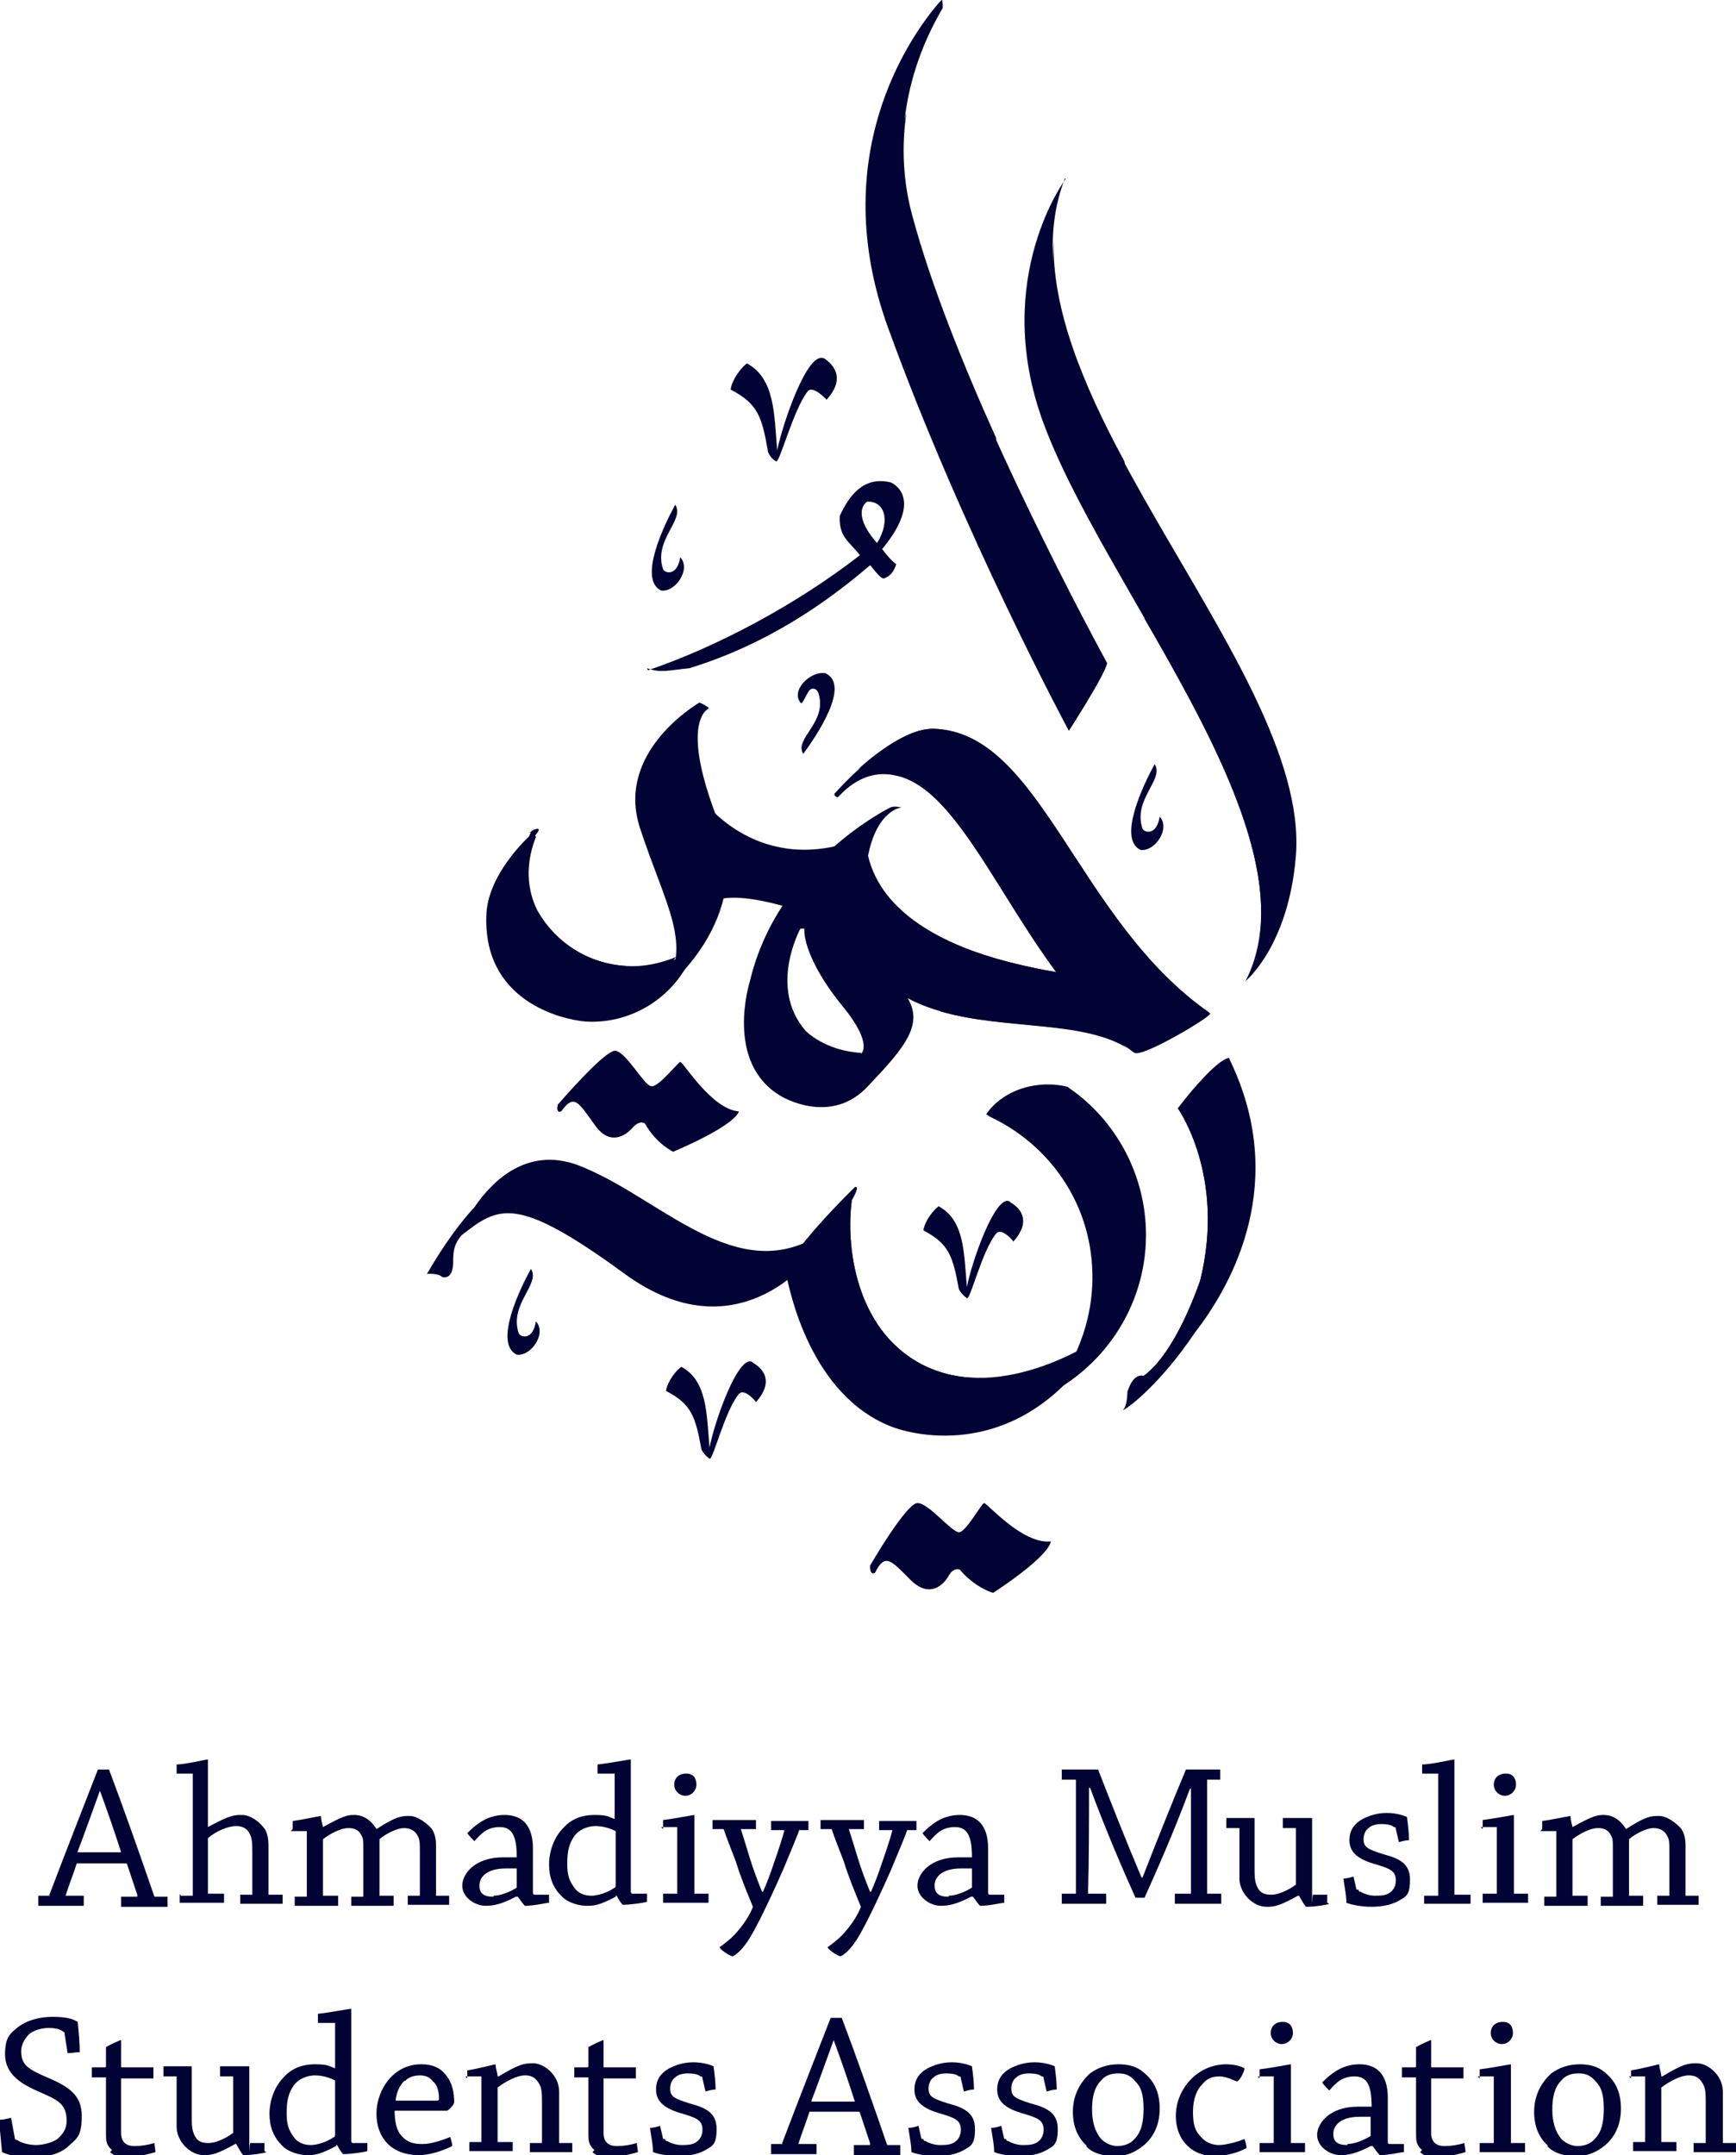 <svg xmlns="http://www.w3.org/2000/svg" viewBox="0 0 172 213.5"><defs><style>      .st0 {        isolation: isolate;      }      .st1 {        mix-blend-mode: multiply;      }      .st2 {        fill-rule: evenodd;      }      .st2, .st3 {        fill: #000333;      }    </style></defs><g class="st0"><g id="Layer_1"><g><g><path class="st2" d="M64.2,66.4c6.8-2.3,14.7-6.5,21-11.4-1.1-1.4-2.1-1.8-2-3.9.9-1.9,2.3-4,5.1-3.3,1.3.7,2.4,2.6-.9,6.6.7.9,1,1.2,1.4,1.5-.3.9-.7,1.2-1.2,1.4-.4.1-1.3-1.3-1.4-1.3-4.2,3.6-10.1,7.8-17.9,10.2-2.1.2-2.8.5-4.2,0ZM86.9,53.8c1.4-2.3.7-4.2-1-4.1-.9.7-.7,2.2,1,4.1Z"></path><path class="st2" d="M79.6,74.7c-1-1.5,2.4-3.1,1.5-6-.1-.4-.5-.6-.8-.4-.3.2-.6,1.1-.9,1.4-1.2-1.2.9-3.3,2.4-3,2.5,1.2-.9,6.2-2.3,8.1Z"></path><path class="st2" d="M66.9,50c1,1.5-2.2,3.5-1.2,6.4.2.4,1.4.7,1.7-1.2,1.1,1.2-.5,3.5-1.9,3.3-2.3-1.1.3-6.5,1.4-8.5Z"></path><path class="st2" d="M52.6,125.7c1,1.5-2.2,3.5-1.2,6.4.2.4,1.4.7,1.7-1.2,1.1,1.2-.5,3.5-1.9,3.3-2.3-1.1.3-6.5,1.4-8.5Z"></path><path class="st2" d="M114.4,75.7c1,1.5-2.2,3.5-1.2,6.4.2.4,1.4.7,1.7-1.2,1.1,1.2-.5,3.5-1.9,3.3-2.3-1.1.3-6.5,1.4-8.5Z"></path><path class="st2" d="M100,119c-1.4-.6-3.7,5.9-4.2,8.5-.3-3.3-.2-6.6-2.8-8-.9.7-1.5,1.9-1.5,2.4,2.5,1.3,2.9,2.5,3.5,5.8.3.6.8.9.8.9.3.3,1.5-4.7,2.9-6.4.5-.6,1.6.6,1.7.8,1.7-1.9.9-3.2-.3-3.9Z"></path><path class="st2" d="M74.5,134.9c-1.4-.6-3.7,5.9-4.2,8.5-.3-3.3-.2-6.6-2.8-8-.9.7-1.5,1.9-1.5,2.4,2.5,1.3,2.9,2.5,3.5,5.8.3.6.8.9.8.9.3.3,1.5-4.7,2.9-6.4.5-.6,1.6.6,1.7.8,1.7-1.9.9-3.2-.3-3.9Z"></path><path class="st2" d="M81.6,35.5c-1.6-.7-4,6.3-4.6,9.1-.3-3.5-.2-7.1-3-8.6-1,.8-1.6,2.1-1.6,2.6,2.7,1.4,3.1,2.7,3.7,6.2.3.7.8.9.8.9.3.3,1.7-5.1,3.1-6.9.5-.7,1.8.7,1.9.8,1.8-2,.9-3.4-.4-4.2Z"></path><g><path class="st3" d="M105.9,107.7c-3-.8-6.5.2-8.2,2.7,5.8,2.6,10.1,8.2,10.5,15,.3,4.7-1.3,9.2-4.1,12.6,6-3.2,9.9-9.7,9.4-16.9-.4-5.6-3.4-10.5-7.7-13.4Z"></path><path class="st3" d="M91.4,135.2c-6.8-3.5-7.6-12.1-7-16.3,0,0,.9-1.5.3-1.3,0,0,0,0,0,0,0,0-7.2,7-6.8,8.7.3,1.3,2.3,12,10.6,15.1,2.8,1,13.2,3.2,20.7-9,0,0-9.8,6.9-17.8,2.8Z"></path><path class="st3" d="M70.2,70.1c-.3-.2-.6-.4-.9-.5,0,0,0,0,0,0-.5.3-8.3,5-5.9,12.4,2.5,7.7,5.4,11.7,2.2,16.2,0,0,9.4-7.1,5.5-17-3.7-9.5-1.1-10.9-.9-11Z"></path><path class="st3" d="M62.1,95.7c-3.8-.2-7-2.3-8.8-5.4-.8-1.5-1.5-4.1-.2-7.4l-.3-.4s-4.3,3.7-4.6,7.9c-.5,8.8,7.5,10.6,9.8,10.8,4.9.3,9.3-2.8,10.8-7.2-1.9,1.3-4.2,2-6.7,1.9Z"></path><path class="st3" d="M69.6,79.2s5.6,7.9,15.8,3.8c0,0-3,1.7,0,7,3,5.3-12.1-4.1-15.8,0,0,0,1-7,0-10.9Z"></path><path class="st3" d="M89.4,98.5c-2.2-2.9-4.3-9.1-3.4-13.7.9-4.6,3.3-4.8,3.3-4.8,0,0-.7-.2-1.1,0,0,0-11.1,5.4-13.9,17.2,0,0-2.6,8.1,3.1,11.4,0,0,4.9,3,8.6-1,3.7-3.9,5.8-6.3,3.6-9.2ZM85.3,104.3c-3.6-.2-5.5-2.2-5.5-2.2-3.7-4.3-.5-10.1-.5-10.1h.4c-.1,1,.6,3.8,3.8,7.7,3.1,3.8,1.8,4.7,1.8,4.7Z"></path><path class="st3" d="M82.8,78.5s5.7-6.5,9.8-6.3c10.6.4,14.1,19,27.3,28.2.3.2-6.7,4.4-7.5,3.9-11.2-7.9-16-26.1-23.8-27.5-1.5-.3-3.5-.1-5.6,2.2,0,0-.6-.2-.2-.5Z"></path><path class="st3" d="M110.1,96.9s-22.9-.9-24.3-13.3c0,0-7.4,5.5,1.7,13.6,6.8,6.1,19.2,2.7,24.9,7,.7.5,3.9-2.3,4-2.7,0,0-4.5-4-6.3-4.6Z"></path><path class="st3" d="M55.3,109.4s4.7-5.5,5.7-5.3c1.1.2,2.8,3.4,3.5,3.5.7.2,2.7-2.4,2.9-2.4.3,0,3.1,4.7,5.8,4.9,0,0,0,1.2-6.5,4,0,0-1.7-.8-2.8-2.8,0,0-.5-.4-1.2.4-.7.8-2.3,1.9-3.8-.3-1.6-2.2-2-3.1-3.3-1.3,0,0-.6.3-.3-.8Z"></path><path class="st3" d="M86.2,155.1s3.6-6.2,4.7-6.2c1.1,0,3.3,2.8,4.1,2.9.7,0,2.2-2.8,2.5-2.9.3,0,3.8,4.1,6.6,3.8,0,0,.2,1.2-5.7,5.1,0,0-1.8-.5-3.3-2.3,0,0-.6-.3-1.1.6-.5.9-1.9,2.3-3.8.4-1.9-1.9-2.5-2.7-3.5-.7,0,0-.5.4-.5-.7Z"></path><path class="st3" d="M57.7,115.6c-5.2-2.2-8.8,1.2-10.7,4-1.3,1.4-2.9,3.5-4.7,6.6,0,0,1.1-.1,1.5.3,0,0,1,.4,1.1-1.3,0-1.1,0-1.8.8-2.8,3.7-2.9,5.4-4.1,16.2,3.8,11.1,8.1,18.4-1.6,18.4-1.6l2.2-3.2c-8.7,7-16.5-2.4-24.8-5.8Z"></path><path class="st3" d="M105.6,17.7s-7.3,9.7-2.4,23.7c5.9,16.7,27.7,41.3,20.2,55.8,0,0,4.3-3.5,5-12.5,1.4-19-30.6-47.1-22.9-67Z"></path><path class="st3" d="M90.3,21.4c-1.7-6.5-.9-13.8,3.1-20.6,0-.2,0-.9-.1-.8,0,0-.3.3-.3.3-2.9,3.4-11.2,15.2-5,32.2,7.4,20.4,17.9,39.9,17.9,39.9,0,0,3.5-5.4,3.8-6.7,0,0-14.7-26.7-19.4-44.3Z"></path><path class="st3" d="M121.8,104.8s-1.1-.2-5.1,5c0,0,4.8,6.7,2.2,17.1-.9,2.5-2.9,7.5-5.6,9.4,0,0-1-.4-1.6,1.6,0,0,0,1.1-.3,1.6-.3.4,0,.1.2,0,.2-.1,3.3-2.3,6.8-7.5,3.8-4.9,9.3-15,3.4-27.1Z"></path><path class="st3" d="M52.5,82.5s.2-.3.7-.4c.5,0-.2.6-.3.9-.2.3-.7,0-.3-.5Z"></path></g><g class="st1"><path class="st3" d="M104.6,96.3h0c-2.8-.5-6.4-1.3-9.6-2.6-2.7,1.5-2.5,4.4-1.8,6.5,6.5,1.9,14.5.8,18.9,3.9,0,0,.2.1.3.2,0,0,0,0,0,0h0s0,0,0,0c0,0,0,0,0,0-2.3-1.3-7.9-8-7.9-8Z"></path><path class="st3" d="M53.2,97.1c7.6,5.5,13.8-2.3,13.8-2.3,0,0,0,0,0,0-1.5.6-3.1,1-4.9.9-3.8-.2-7-2.3-8.8-5.3-2.7.8-5.3,3-.1,6.7Z"></path><path class="st3" d="M69.5,70.8c-1.2,1.4-3.8,5.1-2.1,11.2,1.2,4.2,1.1-1.3,2.2-5-.9-3.6-.6-5.4-.1-6.2Z"></path><path class="st3" d="M96.7,138.9s.3-1,.2-2.4c-1.8,0-3.7-.4-5.5-1.3-6.8-3.5-7.6-12.1-7-16.3,0,0-6.9,17.1,12.3,19.9Z"></path><path class="st3" d="M110,125.7c.3-12.6-12.2-15.2-12.2-15.2,5.8,2.6,10.1,8.2,10.5,15,0,.6,0,1.1,0,1.7.9-.2,1.7-1.5,1.7-1.5Z"></path><path class="st3" d="M102.6,81.5c.5.1,1,0,1.4-.2-3.4-5.1-6.8-9-11.6-9.1-2.4,0-5.5,2.3-7.5,4.1.3-.2,8.7-6.8,17.7,5.2Z"></path><path class="st3" d="M106.7,92.8c6.5,6.9,13.1,7.5,13.1,7.5-5.9-4.1-9.8-10-13.3-15.4-2.4.2-4.7,2.7.2,7.9Z"></path><path class="st3" d="M125.2,85c-.6-9.2-6-18.9-10.8-26-.3.7-.7,1.5-1,2.3,6.2,10.7,12.3,21.9,11.5,30.8.3-1.5.5-3.8.3-7Z"></path><path class="st3" d="M109.8,49c3.2,7.1,2.8,3,1.6-3.3-4.1-7.6-7.2-15.1-7-21.9-.3,4.1,0,13.2,5.4,25.2Z"></path><path class="st3" d="M118.7,107.4c-.6.6-1.2,1.4-2,2.4,0,0,4.8,6.7,2.2,17.1-.8,2.3-2.7,6.9-5.1,9,0,.7,0,1,0,1,11.5-14.3,4.8-29.5,4.8-29.5Z"></path><path class="st3" d="M97.8,48.8s.7-1.8.9-5.4c-3.3-7.3-6.5-15.3-8.3-22-.9-3.3-1.1-6.7-.6-10.2h0s-5,14.9,8,37.6Z"></path><path class="st3" d="M60.1,119.3c8.3,10.3,19.5,4,19.5,4,0,0,0,0,0,0-6.9,2.9-13.2-3.3-19.8-6.7-.3,1.3.3,2.7.3,2.7Z"></path><path class="st3" d="M54.8,118.6s.8-2.9-1-3.6c-3.1.3-5.4,2.6-6.8,4.7,0,0,0,0,0,0,0,0,4.9-4.1,7.8-1.1Z"></path><path class="st3" d="M89.4,98.6c1.2.6,1.6-3.7,1.6-7-2.5-1.7-4.4-3.9-5.1-6.8-2.9,5.6,3.4,13.8,3.5,13.8Z"></path></g></g><g><g><path class="st3" d="M4.8,187.7s0,0,.1,0c1.4-3.7,3.4-8.8,4.8-12.4.2,0,.7,0,1.1,0,1.4,3.7,3.2,8.8,4.5,12.6h1.3c0,.3,0,.7,0,1h-1.9c-.9,0-1.9,0-2.7,0,0-.3,0-.7,0-1h1.6c0,0,0-.1,0-.2-.3-.9-.7-2.1-1-3,0,0,0-.1-.1-.1h-4.9c-.3,1-.8,2.2-1.1,3.2h1.8c0,.3,0,.7,0,1h-2.7c-.6,0-1.3,0-1.8,0,0-.3,0-.7,0-1h1.2ZM9.9,177.4c-.7,1.9-1.5,4.2-2.2,6,0,0,0,.1,0,.1h4.3c-.6-1.9-1.4-4.2-2.1-6.1h0Z"></path><path class="st3" d="M17.9,187.8h1.2c0,0,0-.1,0-.1v-12h-1.6c0-.3,0-.6,0-.9.8,0,2.9-.5,3.1-.5s0,0,0,0c0,1.9,0,4.4,0,6.7h0c2.2-1.2,2.6-1.2,3.4-1.2s1.8.7,2.3,1.5c.2.4.3.9.3,1.5,0,1.6,0,3.3,0,4.9h1.4c0,.3,0,.7,0,.9h-2.1c-.7,0-1.4,0-2.1,0,0-.3,0-.6,0-.9h1.2c0,0,0-.1,0-.1,0-1.1,0-2.6,0-3.8s0-1.7-.3-2.2c-.3-.6-.9-.7-1.3-.7-.8,0-2,.5-2.8,1.2,0,1.6,0,4,0,5.5h1.6c0,.3,0,.7,0,.9h-2.4c-.6,0-1.4,0-2,0,0-.3,0-.6,0-.9Z"></path><path class="st3" d="M29,181.2c0-.3,0-.6,0-.8.8-.1,2.7-.5,2.8-.5s0,0,0,0c0,.3.1.7.2,1.1h0c2-1.1,2.4-1.2,3.1-1.2,1.2,0,1.9.9,2.2,1.4h0c2-1.3,2.5-1.3,3.3-1.3s1.8.8,2.2,1.3c.3.5.4,1,.4,1.6,0,1.5,0,3.4,0,5h1.3c0,.3,0,.7,0,.9h-2.1c-.7,0-1.4,0-2,0,0-.3,0-.6,0-.9h1.2c0,0,0-.1,0-.1,0-1.4,0-3,0-4.1s0-1.3-.2-1.7c-.3-.6-.8-.8-1.4-.8s-1.7.5-2.4,1.1c0,1.6,0,3.8,0,5.6h1.4c0,.3,0,.7,0,1h-2.3c-.6,0-1.3,0-1.9,0,0-.3,0-.6,0-.9h1.2c0,0,0-.1,0-.2,0-1.4,0-2.9,0-4.2s0-1.3-.2-1.7c-.3-.6-.8-.7-1.3-.7-.7,0-1.7.5-2.5,1.1,0,1.7,0,3.8,0,5.6h1.5c0,.3,0,.7,0,1h-2.3c-.6,0-1.4,0-2,0,0-.3,0-.6,0-.9h1.2c0,0,0-.1,0-.1v-6.4s-1.6,0-1.6,0Z"></path><path class="st3" d="M51.1,187.9c-1.5.8-2.3.9-3,.9-1,0-2.3-.8-2.3-2s1.3-2.8,4-2.8c.7,0,1.2,0,1.4,0,0-2.2-.5-3-1.7-3s-1.8.6-2.5,1.4c-.2-.2-.5-.5-.7-.8.9-.9,2-1.8,3.7-1.8s2.8,1,2.8,3.3,0,3.5,0,4.3c0,.2,0,.3.2.3h1.4c0,.2,0,.5,0,.8-.3,0-1.4.3-2.4.3-.2-.2-.4-.5-.7-.9h-.1ZM48.9,187.8c.6,0,1.5-.3,2.3-.8,0,0,0,0,0-.2v-1.7c-.1,0-.5,0-1.1,0-1.8,0-2.6.8-2.6,1.7s.6,1.1,1.4,1.1Z"></path><path class="st3" d="M61,187.9c-1.7.9-2.2.9-2.9.9s-1.9-.3-2.5-1c-.8-.8-1.2-1.8-1.2-3.1s.5-2.7,1.4-3.6c.7-.8,1.7-1.3,3.1-1.3s1.4.2,2,.4h0c0-1.6,0-3,0-4.5h-1.7c0-.3,0-.7,0-.9,1-.1,3.1-.5,3.3-.5s0,0,0,0c0,3.7,0,9,0,12.9,0,.3,0,.4.2.4h1.4v.8c-.3.1-1.6.3-2.4.3-.2-.2-.4-.5-.6-.9h-.1ZM61,181.4c-.6-.3-1.3-.5-2-.5s-1.6.3-2.1,1c-.5.7-.7,1.5-.7,2.7s.2,1.7.7,2.4c.4.6,1.1.8,1.7.8s1.6-.3,2.3-.8c.1,0,.1-.2.1-.3,0-1.8,0-3.7,0-5.3Z"></path><path class="st3" d="M65.7,181.2c0-.3,0-.6,0-.9.9-.1,3-.5,3.1-.5s0,0,0,0c0,2.3,0,5.6,0,7.8h1.4c0,.3,0,.7,0,.9h-2.3c-.7,0-1.5,0-2.2,0,0-.3,0-.6,0-.9h1.4c0,0,0-.1,0-.2v-6.4h-1.6ZM69,176.8c0,.6-.5,1.1-1.1,1.1s-1.1-.5-1.1-1.1.4-1.1,1.2-1.1,1,.6,1,1.1Z"></path><path class="st3" d="M79.3,181c-.2.6-.9,2.3-1.7,4.2-.7,1.6-2.2,4.9-3.2,6.6-.6,1-1.2,1.7-1.8,2-.3,0-1.3-.7-1.3-.9.7-.5,1.3-1,1.8-1.6.6-.7,1.2-1.6,1.5-2.4-.7-1.7-1.2-2.9-1.7-4.5-.5-1.3-.9-2.3-1.2-3.2,0,0,0,0-.1,0h-1c0-.3,0-.7,0-.9h4.3c0,.3,0,.6,0,.9h-1.5c.2.6.5,1.6.9,2.9.4,1.3.8,2.3,1.2,3.3h.1c.4-.9.7-1.7,1.1-2.9.5-1.4.8-2.4,1-3.1,0,0,0-.1,0-.1h-1.3c0-.3,0-.7,0-.9h3.7c0,.3,0,.6,0,.9h-.9Z"></path><path class="st3" d="M90,181c-.2.6-.9,2.3-1.7,4.2-.7,1.6-2.2,4.9-3.2,6.6-.6,1-1.2,1.7-1.8,2-.3,0-1.3-.7-1.3-.9.7-.5,1.3-1,1.8-1.6.6-.7,1.2-1.6,1.5-2.4-.7-1.7-1.2-2.9-1.7-4.5-.5-1.3-.9-2.3-1.2-3.2,0,0,0,0-.1,0h-1c0-.3,0-.7,0-.9h4.3c0,.3,0,.6,0,.9h-1.5c.2.6.5,1.6.9,2.9.4,1.3.8,2.3,1.2,3.3h.1c.4-.9.7-1.7,1.1-2.9.5-1.4.8-2.4,1-3.1,0,0,0-.1,0-.1h-1.3c0-.3,0-.7,0-.9h3.7c0,.3,0,.6,0,.9h-.9Z"></path><path class="st3" d="M96.2,187.9c-1.5.8-2.3.9-3,.9-1,0-2.3-.8-2.3-2s1.3-2.8,4-2.8c.7,0,1.2,0,1.4,0,0-2.2-.5-3-1.7-3s-1.8.6-2.5,1.4c-.2-.2-.5-.5-.7-.8.9-.9,2-1.8,3.7-1.8s2.8,1,2.8,3.3,0,3.5,0,4.3c0,.2,0,.3.2.3h1.4c0,.2,0,.5,0,.8-.3,0-1.4.3-2.4.3-.2-.2-.4-.5-.7-.9h-.1ZM94,187.8c.6,0,1.5-.3,2.3-.8,0,0,0,0,0-.2v-1.7c-.1,0-.5,0-1.1,0-1.8,0-2.6.8-2.6,1.7s.6,1.1,1.4,1.1Z"></path><path class="st3" d="M105.2,176.3c0-.3,0-.7,0-1h3.6c1.2,3.1,2.7,6.9,4.3,10.7h.1c1.4-3.6,3-7.6,4.3-10.7h3.4c0,.3,0,.7,0,1h-1.3s0,0,0,.1c0,3.4,0,7.6,0,11.2h1.4c0,.4,0,.7,0,1h-2.2c-.8,0-1.7,0-2.4,0,0-.3,0-.7,0-1h1.6c0,0,0,0,0-.1,0-3.1,0-7.1,0-10.3h-.1c-1.8,4.8-3.3,8.1-4.5,10.8-.2,0-.5,0-.9,0-1.3-2.9-2.9-6.6-4.5-10.9h-.1c0,3.3,0,7.2-.1,10.5h1.8c0,.3,0,.7,0,1h-2.5c-.7,0-1.4,0-1.9,0,0-.3,0-.7,0-1h1.4c0,0,0,0,0-.1,0-3.4,0-7.9,0-11.2h-1.4Z"></path><path class="st3" d="M131.7,188.6c-.2.1-1.4.3-2.3.3-.2-.2-.4-.6-.7-1.1h-.1c-1.8,1-2.3,1.1-3.1,1.1-1.4,0-2.7-1.4-2.7-2.8s0-3.5,0-5h-1.3c0-.3,0-.7,0-1,.7,0,2.5,0,2.8,0s0,0,0,0c0,1.6,0,3.2,0,4.9,0,.9,0,1.4.3,2,.3.6.8.7,1.4.7s1.6-.4,2.4-1v-5.6h-1.3c0-.3,0-.7,0-1,.7,0,2.6,0,2.9,0s0,0,0,0c0,2.3,0,4.9,0,7.3s0,.3.1.3h1.4c0,.2,0,.6,0,.8Z"></path><path class="st3" d="M134.6,187.2c0,.1,0,.2.2.2.3.2.9.4,1.4.4s1.1,0,1.5-.3c.3-.2.6-.6.6-1.2,0-1-.6-1.2-2.3-1.7-1.6-.5-2.3-1.2-2.3-2.3s.6-1.7,1.3-2.1c.6-.3,1.4-.6,2.4-.6s1.8.3,2,.4c.1.8.2,1.5.2,2.3-.3,0-.7.1-1,.2l-.3-1.3c0-.1,0-.2-.2-.2-.2-.2-.7-.3-1.2-.3s-1,.1-1.3.4c-.3.2-.5.6-.5,1.1,0,.8.4,1,2,1.5,1.5.4,2.6.9,2.6,2.5s-.4,1.7-1.3,2.2c-.6.3-1.5.5-2.5.5s-2-.2-2.5-.4c0-.8-.2-1.6-.3-2.4.3,0,.7-.1,1-.2l.3,1.3Z"></path><path class="st3" d="M141.1,187.8h1.4c0,0,0-.1,0-.1,0-3.6,0-8.4,0-12h-1.6c0-.3,0-.6,0-.9.9,0,3-.5,3.2-.5s0,0,0,0c0,3.7,0,9.3,0,13.4h1.6c0,.3,0,.7,0,.9h-2.4c-.7,0-1.5,0-2.2,0,0-.3,0-.6,0-.9Z"></path><path class="st3" d="M146.9,181.2c0-.3,0-.6,0-.9.9-.1,3-.5,3.1-.5s0,0,0,0c0,2.3,0,5.6,0,7.8h1.4c0,.3,0,.7,0,.9h-2.3c-.7,0-1.5,0-2.2,0,0-.3,0-.6,0-.9h1.4c0,0,0-.1,0-.2v-6.4h-1.6ZM150.2,176.8c0,.6-.5,1.1-1.1,1.1s-1.1-.5-1.1-1.1.4-1.1,1.2-1.1,1,.6,1,1.1Z"></path><path class="st3" d="M152.8,181.2c0-.3,0-.6,0-.8.8-.1,2.7-.5,2.8-.5s0,0,0,0c0,.3.1.7.2,1.1h0c2-1.1,2.4-1.2,3.1-1.2,1.2,0,1.9.9,2.2,1.4h0c2-1.3,2.5-1.3,3.3-1.3s1.8.8,2.2,1.3c.3.5.4,1,.4,1.6,0,1.5,0,3.4,0,5h1.3c0,.3,0,.7,0,.9h-2.1c-.7,0-1.4,0-2,0,0-.3,0-.6,0-.9h1.2c0,0,0-.1,0-.1,0-1.4,0-3,0-4.1s0-1.3-.2-1.7c-.3-.6-.8-.8-1.4-.8s-1.7.5-2.4,1.1c0,1.6,0,3.8,0,5.6h1.4c0,.3,0,.7,0,1h-2.3c-.6,0-1.3,0-1.9,0,0-.3,0-.6,0-.9h1.2c0,0,0-.1,0-.2,0-1.4,0-2.9,0-4.2s0-1.3-.2-1.7c-.3-.6-.8-.7-1.3-.7-.7,0-1.7.5-2.5,1.1,0,1.7,0,3.8,0,5.6h1.5c0,.3,0,.7,0,1h-2.3c-.6,0-1.4,0-2,0,0-.3,0-.6,0-.9h1.2c0,0,0-.1,0-.1v-6.4s-1.6,0-1.6,0Z"></path></g><g><path class="st3" d="M1.5,211.8c0,.1,0,.2.2.2.4.3,1.2.5,1.9.5s1.9-.3,2.3-.8c.5-.5.7-1,.7-1.6,0-1.8-1-2.1-3-3-1.8-.8-3.1-1.8-3.1-3.6s.6-2.1,1.3-2.7c.8-.6,2-1,3.4-1s2,.2,2.5.5c.1,1,.2,2.1.2,3-.4,0-.8.1-1.2.1l-.3-1.9c0-.1,0-.2-.1-.2-.3-.3-.9-.4-1.5-.4s-1.4.2-1.9.6c-.4.4-.8,1-.8,1.7,0,1.4.7,1.8,2.8,2.7,2.1.9,3.2,1.8,3.2,3.7s-.4,2.2-1.2,2.9c-.8.8-2,1.2-3.7,1.2s-2.3-.2-3-.5c-.1-1.1-.2-2.2-.3-3.2.4,0,.8-.1,1.2-.2l.4,2.2Z"></path><path class="st3" d="M11.1,213c-.6-.5-.6-1-.6-1.6,0-1.1,0-2.7,0-3.2,0-.6,0-1.8,0-2.4h-1.4c0-.3,0-.7,0-1,.5,0,.9,0,1.3,0,0,0,.1,0,.1-.1,0-.6,0-1.3,0-1.9.5-.3,1.4-.7,1.5-.7s0,0,0,0c0,.7,0,1.8,0,2.7,1,0,2.2,0,3.2,0,0,.4,0,.8,0,1.1h-3.2v2.3c0,.8,0,2.1,0,3.1s.6,1.3,1.3,1.3,1.3-.1,2-.3c0,.3.1.6.1.9-1,.3-2.1.5-2.9.5s-1,0-1.6-.5Z"></path><path class="st3" d="M26.4,213.2c-.2.1-1.4.3-2.3.3-.2-.2-.4-.6-.7-1.1h-.1c-1.8,1-2.3,1.1-3.1,1.1-1.4,0-2.7-1.4-2.7-2.8s0-3.5,0-5h-1.3c0-.3,0-.7,0-1,.7,0,2.5,0,2.8,0s0,0,0,0c0,1.6,0,3.2,0,4.9,0,.9,0,1.4.3,2,.3.6.8.7,1.4.7s1.6-.4,2.4-1v-5.6h-1.3c0-.3,0-.7,0-1,.7,0,2.6,0,2.9,0s0,0,0,0c0,2.3,0,4.9,0,7.3s0,.3.1.3h1.4c0,.2,0,.6,0,.8Z"></path><path class="st3" d="M33.3,212.6c-1.7.9-2.2.9-2.9.9s-1.9-.3-2.5-1c-.8-.8-1.2-1.8-1.2-3.1s.5-2.7,1.4-3.6c.7-.8,1.7-1.3,3.1-1.3s1.4.2,2,.4h0c0-1.6,0-3,0-4.5h-1.7c0-.3,0-.7,0-.9,1-.1,3.1-.5,3.3-.5s0,0,0,0c0,3.7,0,9,0,12.9,0,.3,0,.4.2.4h1.4v.8c-.3.1-1.6.3-2.4.3-.2-.2-.4-.5-.6-.9h-.1ZM33.2,206.1c-.6-.3-1.3-.5-2-.5s-1.6.3-2.1,1c-.5.7-.7,1.5-.7,2.7s.2,1.7.7,2.4c.4.6,1.1.8,1.7.8s1.6-.3,2.3-.8c.1,0,.1-.2.1-.3,0-1.8,0-3.7,0-5.3Z"></path><path class="st3" d="M41.8,204.5c1.1,0,1.9.4,2.4,1.1.6.7.8,1.7.8,2.7-.1.3-.5.7-.7.8-1.2,0-3.9,0-5.2,0,0,1.1.2,2,.7,2.5.6.7,1.3.8,2.1.8s2-.4,2.7-.7c.1.3.2.6.2.9-1.2.6-2.4.9-3.3.9-2.7,0-4.2-1.7-4.2-4.1s1.7-4.9,4.4-4.9ZM40.1,206.1c-.3.3-.8.9-.9,2,1.2,0,2.8,0,4,0,.2,0,.3,0,.3-.2,0-.7-.2-1.4-.6-1.7-.3-.4-.7-.6-1.3-.6s-1.2.2-1.5.6Z"></path><path class="st3" d="M46.3,205.9c0-.3,0-.6,0-.8.8-.1,2.7-.6,2.8-.6s0,0,0,0c0,.4.2.9.2,1.2h.1c2-1.2,2.5-1.3,3.4-1.3s1.8.7,2.2,1.4c.3.5.4,1,.4,1.5,0,1.5,0,3.4,0,5h1.3c0,.3,0,.7,0,.9h-2.2c-.6,0-1.4,0-2,0,0-.3,0-.6,0-.9h1.2c0,0,0-.1,0-.1,0-1.1,0-2.6,0-3.7s0-1.6-.3-2.1c-.4-.7-.9-.8-1.4-.8-.8,0-1.9.6-2.7,1.2,0,1.6,0,3.9,0,5.4h1.5c0,.3,0,.7,0,.9h-2.3c-.7,0-1.4,0-2,0,0-.3,0-.6,0-.9h1.2c0,0,0-.1,0-.1v-6.4s-1.6,0-1.6,0Z"></path><path class="st3" d="M58.9,213c-.6-.5-.6-1-.6-1.6,0-1.1,0-2.7,0-3.2,0-.6,0-1.8,0-2.4h-1.4c0-.3,0-.7,0-1,.5,0,.9,0,1.3,0,0,0,.1,0,.1-.1,0-.6,0-1.3,0-1.9.5-.3,1.4-.7,1.5-.7s0,0,0,0c0,.7,0,1.8,0,2.7,1,0,2.2,0,3.2,0,0,.4,0,.8,0,1.1h-3.2v2.3c0,.8,0,2.1,0,3.1s.6,1.3,1.3,1.3,1.3-.1,2-.3c0,.3.1.6.1.9-1,.3-2.1.5-2.9.5s-1,0-1.6-.5Z"></path><path class="st3" d="M65.9,211.9c0,.1,0,.2.2.2.3.2.9.4,1.4.4s1.1,0,1.5-.3c.3-.2.6-.6.6-1.2,0-1-.6-1.2-2.3-1.7-1.6-.5-2.3-1.2-2.3-2.3s.6-1.7,1.3-2.1c.6-.3,1.4-.6,2.4-.6s1.8.3,2,.4c.1.8.2,1.5.2,2.3-.3,0-.7.1-1,.2l-.3-1.3c0-.1,0-.2-.2-.2-.2-.2-.7-.3-1.2-.3s-1,.1-1.3.4c-.3.2-.5.6-.5,1.1,0,.8.4,1,2,1.5,1.5.4,2.6.9,2.6,2.5s-.4,1.7-1.3,2.2c-.6.3-1.5.5-2.5.5s-2-.2-2.5-.4c0-.8-.2-1.6-.3-2.4.3,0,.7-.1,1-.2l.3,1.3Z"></path><path class="st3" d="M77.4,212.3s0,0,.1,0c1.4-3.7,3.4-8.8,4.8-12.4.2,0,.7,0,1.1,0,1.4,3.7,3.2,8.8,4.5,12.6h1.3c0,.3,0,.7,0,1h-1.9c-.9,0-1.9,0-2.7,0,0-.3,0-.7,0-1h1.6c0,0,0-.1,0-.2-.3-.9-.7-2.1-1-3,0,0,0-.1-.1-.1h-4.9c-.3,1-.8,2.2-1.1,3.2h1.8c0,.3,0,.7,0,1h-2.7c-.6,0-1.3,0-1.8,0,0-.3,0-.7,0-1h1.2ZM82.6,202.1c-.7,1.9-1.5,4.2-2.2,6,0,0,0,.1,0,.1h4.3c-.6-1.9-1.4-4.2-2.1-6.1h0Z"></path><path class="st3" d="M91.5,211.9c0,.1,0,.2.2.2.3.2.9.4,1.4.4s1.1,0,1.5-.3c.3-.2.6-.6.6-1.2,0-1-.6-1.2-2.3-1.7-1.6-.5-2.3-1.2-2.3-2.3s.6-1.7,1.3-2.1c.6-.3,1.4-.6,2.4-.6s1.8.3,2,.4c.1.8.2,1.5.2,2.3-.3,0-.7.1-1,.2l-.3-1.3c0-.1,0-.2-.2-.2-.2-.2-.7-.3-1.2-.3s-1,.1-1.3.4c-.3.2-.5.6-.5,1.1,0,.8.4,1,2,1.5,1.5.4,2.6.9,2.6,2.5s-.4,1.7-1.3,2.2c-.6.3-1.5.5-2.5.5s-2-.2-2.5-.4c0-.8-.2-1.6-.3-2.4.3,0,.7-.1,1-.2l.3,1.3Z"></path><path class="st3" d="M99.7,211.9c0,.1,0,.2.2.2.3.2.9.4,1.4.4s1.1,0,1.5-.3c.3-.2.6-.6.6-1.2,0-1-.6-1.2-2.3-1.7-1.6-.5-2.3-1.2-2.3-2.3s.6-1.7,1.3-2.1c.6-.3,1.4-.6,2.4-.6s1.8.3,2,.4c.1.8.2,1.5.2,2.3-.3,0-.7.1-1,.2l-.3-1.3c0-.1,0-.2-.2-.2-.2-.2-.7-.3-1.2-.3s-1,.1-1.3.4c-.3.2-.5.6-.5,1.1,0,.8.4,1,2,1.5,1.5.4,2.6.9,2.6,2.5s-.4,1.7-1.3,2.2c-.6.3-1.5.5-2.5.5s-2-.2-2.5-.4c0-.8-.2-1.6-.3-2.4.3,0,.7-.1,1-.2l.3,1.3Z"></path><path class="st3" d="M107.7,212.6c-.9-.8-1.4-1.9-1.4-3.4s.6-2.8,1.7-3.8c.8-.6,1.8-.9,2.8-.9s1.8.2,2.5.8c1,.8,1.6,1.9,1.6,3.6s-.7,3-1.8,3.8c-.8.6-1.6.9-2.7.9s-2.2-.3-2.8-1ZM112.4,211.9c.7-.7.9-1.7.9-3s-.2-2.1-.8-2.7c-.5-.6-1-.8-1.7-.8s-1.3.2-1.7.7c-.7.7-.9,1.7-.9,2.9s.3,2.2.9,2.9c.4.4,1,.7,1.6.7s1.3-.2,1.7-.7Z"></path><path class="st3" d="M121.4,204.5c.9,0,1.6.2,1.9.4,0,.3-.4,1.1-.7,1.3-.2,0-1-.5-1.8-.5s-1.3.3-1.7.8c-.5.5-.9,1.4-.9,2.7s.2,1.9.8,2.5c.5.6,1.2.8,1.8.8s1.8-.3,2.5-.6c.1.3.2.6.2.9-1.1.6-2.4.8-3.2.8-2,0-3.8-1.4-3.8-4s2.1-5.1,5-5.1Z"></path><path class="st3" d="M124.8,205.9c0-.3,0-.6,0-.9.9-.1,3-.5,3.1-.5s0,0,0,0c0,2.3,0,5.6,0,7.8h1.4c0,.3,0,.7,0,.9h-2.3c-.7,0-1.5,0-2.2,0,0-.3,0-.6,0-.9h1.4c0,0,0-.1,0-.2v-6.4h-1.6ZM128.1,201.4c0,.6-.5,1.1-1.1,1.1s-1.1-.5-1.1-1.1.4-1.1,1.2-1.1,1,.6,1,1.1Z"></path><path class="st3" d="M135.8,212.6c-1.5.8-2.3.9-3,.9-1,0-2.3-.8-2.3-2s1.3-2.8,4-2.8c.7,0,1.2,0,1.4,0,0-2.2-.5-3-1.7-3s-1.8.6-2.5,1.4c-.2-.2-.5-.5-.7-.8.9-.9,2-1.8,3.7-1.8s2.8,1,2.8,3.3,0,3.5,0,4.3c0,.2,0,.3.2.3h1.4c0,.2,0,.5,0,.8-.3,0-1.4.3-2.4.3-.2-.2-.4-.5-.7-.9h-.1ZM133.5,212.4c.6,0,1.5-.3,2.3-.8,0,0,0,0,0-.2v-1.7c-.1,0-.5,0-1.1,0-1.8,0-2.6.8-2.6,1.7s.6,1.1,1.4,1.1Z"></path><path class="st3" d="M140.9,213c-.6-.5-.6-1-.6-1.6,0-1.1,0-2.7,0-3.2,0-.6,0-1.8,0-2.4h-1.4c0-.3,0-.7,0-1,.5,0,.9,0,1.3,0,0,0,.1,0,.1-.1,0-.6,0-1.3,0-1.9.5-.3,1.4-.7,1.5-.7s0,0,0,0c0,.7,0,1.8,0,2.7,1,0,2.2,0,3.2,0,0,.4,0,.8,0,1.1h-3.2v2.3c0,.8,0,2.1,0,3.1s.6,1.3,1.3,1.3,1.3-.1,2-.3c0,.3.1.6.1.9-1,.3-2.1.5-2.9.5s-1,0-1.6-.5Z"></path><path class="st3" d="M146.6,205.9c0-.3,0-.6,0-.9.9-.1,3-.5,3.1-.5s0,0,0,0c0,2.3,0,5.6,0,7.8h1.4c0,.3,0,.7,0,.9h-2.3c-.7,0-1.5,0-2.2,0,0-.3,0-.6,0-.9h1.4c0,0,0-.1,0-.2v-6.4h-1.6ZM149.9,201.4c0,.6-.5,1.1-1.1,1.1s-1.1-.5-1.1-1.1.4-1.1,1.2-1.1,1,.6,1,1.1Z"></path><path class="st3" d="M153.4,212.6c-.9-.8-1.4-1.9-1.4-3.4s.6-2.8,1.7-3.8c.8-.6,1.8-.9,2.8-.9s1.8.2,2.5.8c1,.8,1.6,1.9,1.6,3.6s-.7,3-1.8,3.8c-.8.6-1.6.9-2.7.9s-2.2-.3-2.8-1ZM158,211.9c.7-.7.9-1.7.9-3s-.2-2.1-.8-2.7c-.5-.6-1-.8-1.7-.8s-1.3.2-1.7.7c-.7.7-.9,1.7-.9,2.9s.3,2.2.9,2.9c.4.4,1,.7,1.6.7s1.3-.2,1.7-.7Z"></path><path class="st3" d="M161.6,205.9c0-.3,0-.6,0-.8.8-.1,2.7-.6,2.8-.6s0,0,0,0c0,.4.2.9.2,1.2h.1c2-1.2,2.5-1.3,3.4-1.3s1.8.7,2.2,1.4c.3.5.4,1,.4,1.5,0,1.5,0,3.4,0,5h1.3c0,.3,0,.7,0,.9h-2.2c-.6,0-1.4,0-2,0,0-.3,0-.6,0-.9h1.2c0,0,0-.1,0-.1,0-1.1,0-2.6,0-3.7s0-1.6-.3-2.1c-.4-.7-.9-.8-1.4-.8-.8,0-1.9.6-2.7,1.2,0,1.6,0,3.9,0,5.4h1.5c0,.3,0,.7,0,.9h-2.3c-.7,0-1.4,0-2,0,0-.3,0-.6,0-.9h1.2c0,0,0-.1,0-.1v-6.4s-1.6,0-1.6,0Z"></path></g></g></g></g></g></svg>